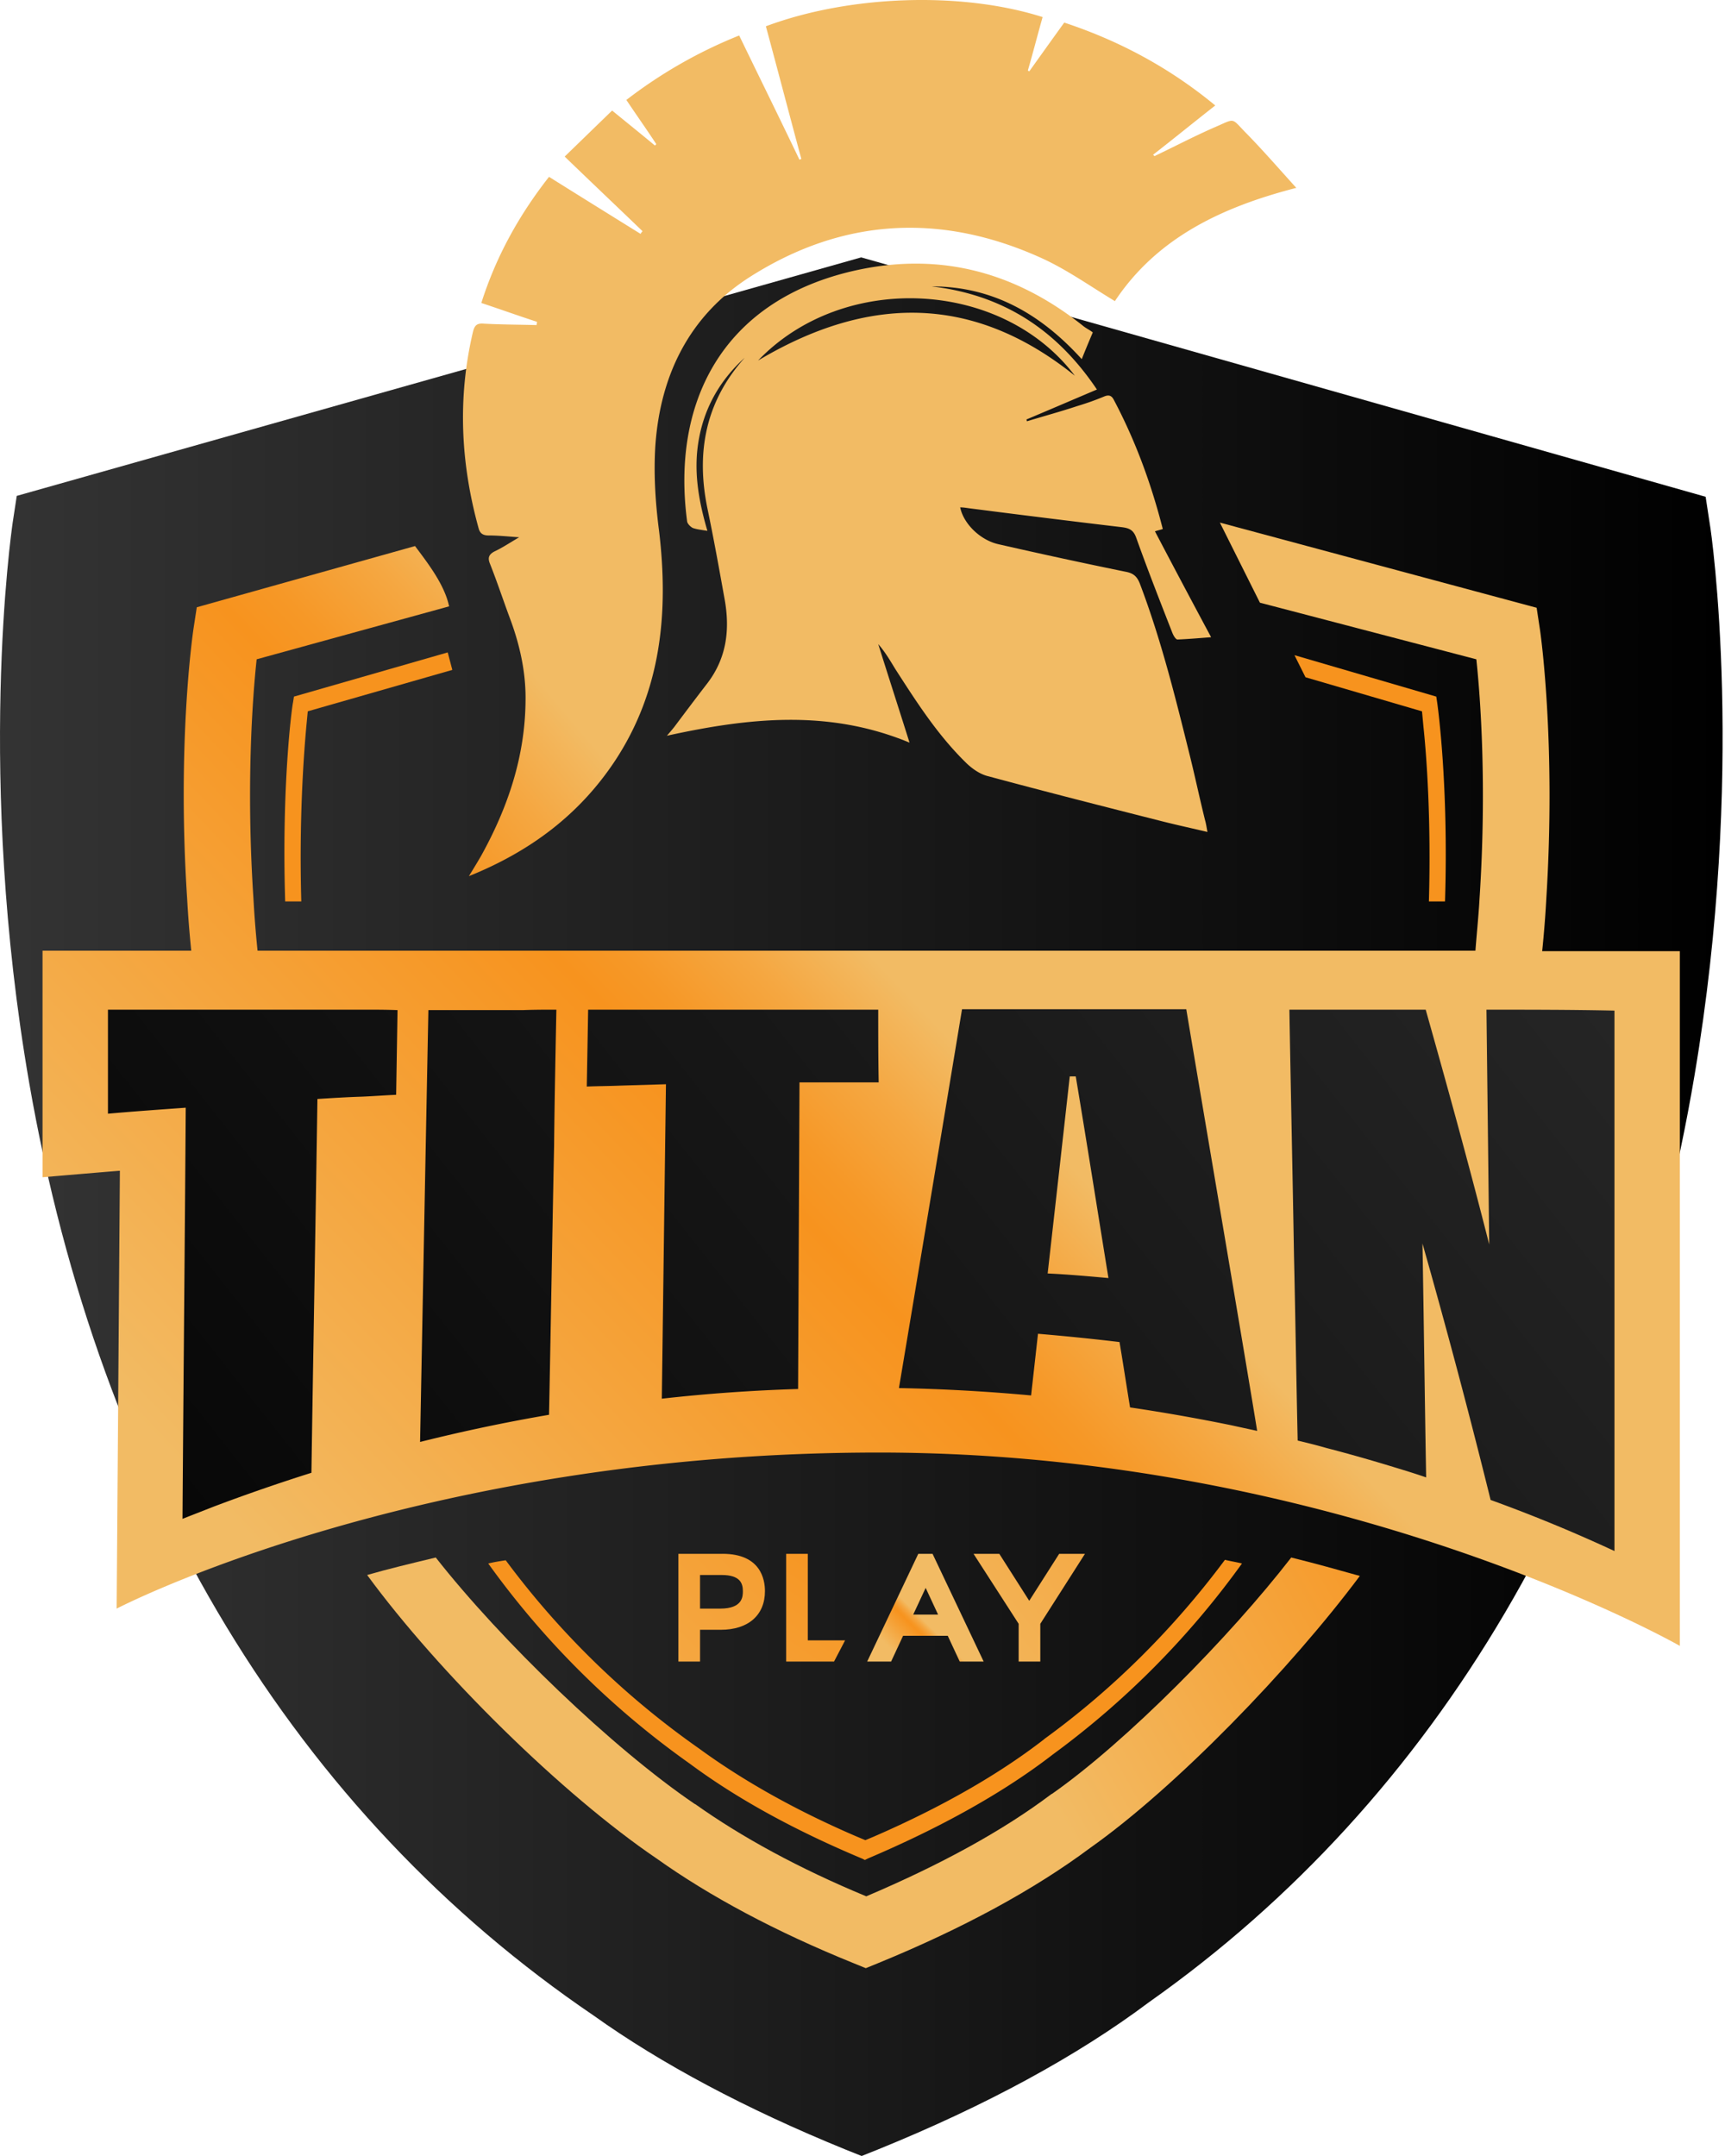 <svg xmlns="http://www.w3.org/2000/svg" width="80" height="100" fill="none"><g clip-path="url(#a)"><path fill="url(#b)" d="M27.533 93.487c3.139 2.242 7.068 4.335 11.68 6.214l.748.299.747-.299c4.997-2.028 9.246-4.335 12.577-6.833 13.41-9.46 22.165-24.343 25.304-43.006 2.37-14.029.79-25.111.705-25.56l-.192-1.26-39.163-11.104L.777 23l-.192 1.26c-.064.47-1.687 11.765.769 25.965 3.288 18.92 12.342 33.867 26.179 43.262Z"/><path fill="url(#c)" d="M34.537 16.594c-1.11 1.003-1.837 2.242-2.114 3.715-.278 1.452-.043 2.861.384 4.313-.256-.042-.47-.064-.662-.128-.107-.042-.256-.192-.277-.299-.726-5.445 1.558-10.143 7.559-11.595 4.014-.96 7.58-.042 10.783 2.499.15.128.342.213.47.32-.192.449-.342.812-.512 1.239-1.88-2.072-4.1-3.374-6.962-3.374 3.289.384 5.787 1.986 7.666 4.783-1.11.47-2.2.94-3.267 1.388 0 .021.022.064.022.085.768-.235 1.558-.448 2.327-.704.427-.128.854-.278 1.26-.449.213-.085.342-.043.448.171 1.004 1.9 1.73 3.886 2.264 5.979-.128.043-.235.064-.363.107a578.713 578.713 0 0 0 2.605 4.911c-.555.043-1.046.085-1.559.107-.085 0-.192-.192-.235-.3-.576-1.472-1.153-2.946-1.687-4.44-.128-.342-.32-.428-.662-.47a708.74 708.74 0 0 1-7.068-.876c-.15-.021-.277-.043-.427-.043.15.748.919 1.516 1.773 1.709 1.964.448 3.929.875 5.915 1.28.341.065.512.214.64.535.982 2.584 1.644 5.253 2.306 7.922.256 1.025.47 2.05.726 3.075.043.15.064.299.107.534-.726-.171-1.41-.32-2.093-.492-2.69-.683-5.38-1.366-8.071-2.092-.363-.086-.705-.32-.982-.577-1.346-1.302-2.328-2.84-3.331-4.398-.235-.385-.47-.79-.79-1.154.47 1.495.96 3.011 1.451 4.57-3.758-1.559-7.452-1.153-11.253-.32.15-.171.256-.3.342-.406.512-.683 1.025-1.367 1.537-2.029.876-1.153 1.047-2.434.812-3.822-.257-1.43-.513-2.861-.812-4.292-.534-2.605-.085-4.954 1.73-6.982Zm.62.128c5.124-3.054 9.993-3.075 14.69.704-3.374-4.462-10.72-4.847-14.69-.704Z"/><path fill="url(#d)" d="M29.796 10.721c-1.174-1.131-2.37-2.263-3.608-3.459l2.2-2.135c.704.576 1.344 1.089 1.985 1.623l.064-.064c-.448-.684-.918-1.346-1.388-2.05a21.863 21.863 0 0 1 5.232-2.99c.94 1.943 1.879 3.844 2.797 5.766.021-.022.043-.022.085-.043-.555-2.05-1.089-4.1-1.644-6.15C39.406-.233 44.594-.404 48.353.792c-.235.833-.449 1.666-.684 2.477.022.021.043.021.064.043.534-.748 1.068-1.495 1.623-2.264 2.584.854 4.911 2.114 7.004 3.844-.982.769-1.922 1.537-2.883 2.285l.064.064c.897-.427 1.794-.897 2.712-1.303 1.11-.47.79-.512 1.602.3.747.768 1.452 1.58 2.263 2.476-3.48.897-6.47 2.328-8.413 5.253-1.132-.683-2.178-1.43-3.331-1.964-4.655-2.136-9.246-1.922-13.58.832-2.82 1.794-4.165 4.549-4.4 7.816-.085 1.324 0 2.669.171 3.971.449 3.78.107 7.41-2.05 10.677-1.644 2.477-3.907 4.185-6.769 5.339.235-.385.406-.662.577-.961 1.238-2.242 2.028-4.591 2.05-7.175.021-1.345-.278-2.648-.748-3.887-.299-.81-.576-1.644-.897-2.455-.106-.256-.085-.427.193-.577.363-.17.683-.384 1.153-.662-.556-.042-.983-.085-1.41-.085-.256 0-.405-.085-.47-.342-.832-3.01-.982-6.043-.256-9.118.086-.341.235-.384.513-.363.811.043 1.623.043 2.434.065 0-.043.021-.107.021-.15-.854-.278-1.686-.577-2.583-.876.683-2.156 1.75-4.078 3.139-5.85 1.43.897 2.84 1.772 4.249 2.648.021-.065.064-.086.085-.129Z"/><path fill="url(#e)" d="m48.801 83.195-.043.021c-2.263 1.709-5.167 3.289-8.584 4.74-3.139-1.302-5.787-2.754-7.922-4.27l-.043-.021c-3.8-2.584-8.947-7.538-12-11.424-1.153.277-2.221.533-3.182.811 3.331 4.548 9.054 10.186 13.431 13.154 2.456 1.75 5.53 3.395 9.118 4.847l.577.235.576-.235c3.908-1.602 7.218-3.395 9.823-5.338 3.993-2.82 9.31-8.328 12.513-12.62-1.004-.278-2.05-.577-3.182-.854-2.861 3.694-7.644 8.54-11.082 10.954Z"/><path fill="url(#f)" d="M71.521 44.118c.085-.833.15-1.644.192-2.434.449-7.196-.256-12.236-.299-12.513l-.15-.982-14.69-3.95 1.857 3.715 10.037 2.626c.192 1.794.49 5.872.149 11.083-.043.79-.128 1.601-.192 2.434h-56.48a50.692 50.692 0 0 1-.192-2.434c-.342-5.21-.043-9.31.15-11.083l8.925-2.456c-.213-1.025-1.025-2.05-1.58-2.797l-10.122 2.84-.15.982c-.042.278-.768 5.317-.298 12.514.043.79.107 1.601.192 2.434H1.973v10.506s3.502-.3 3.587-.3l-.15 20.308s13.88-7.239 35.34-7.239 37.156 8.968 37.156 8.968V44.118H71.52Z"/><path fill="url(#g)" d="M25.803 46.83c-.042 2.114-.085 4.207-.106 6.32-.086 4.165-.15 8.307-.235 12.471a80.273 80.273 0 0 0-5.98 1.26l.257-13.474.128-6.556h4.377c.534-.021 1.047-.021 1.56-.021Zm-8.947 0H5.006v4.826c1.195-.107 2.412-.192 3.608-.278-.043 6.364-.107 12.706-.15 19.069l1.474-.577a86.422 86.422 0 0 1 4.505-1.559c.086-5.786.193-11.552.278-17.338.683-.043 1.366-.086 2.05-.107.534-.022 1.067-.064 1.601-.086l.064-3.929c-.512-.021-1.046-.021-1.58-.021Zm23.873 0H27.276c-.02 1.196-.042 2.37-.063 3.566.512-.021 1.046-.021 1.558-.043l2.114-.064-.192 14.585a77.896 77.896 0 0 1 6.32-.449l.065-14.221h3.673c-.022-1.132-.022-2.264-.022-3.374Zm28.208 0 .128 10.89c-.96-3.78-1.964-7.41-2.946-10.89h-6.321c.064 3.8.15 7.602.213 11.403.065 2.861.107 5.722.171 8.584.449.107.876.213 1.324.342 1.068.277 2.114.576 3.16.896.492.15.983.3 1.474.47-.064-3.609-.107-7.239-.17-10.848a360.32 360.32 0 0 1 3.16 11.894 70.587 70.587 0 0 1 5.744 2.37V46.874c-1.965-.043-3.95-.043-5.937-.043ZM58.303 66.368c-.384-.085-.79-.17-1.174-.256a87.097 87.097 0 0 0-4.72-.833c-.17-1.025-.32-2.028-.49-3.032-1.26-.15-2.52-.277-3.78-.384l-.32 2.861a84.158 84.158 0 0 0-6.129-.342 9815.01 9815.01 0 0 0 2.926-17.573h10.399c.64 3.822 2.861 16.89 3.288 19.56Zm-6.897-7.089c-.512-3.16-1.003-6.278-1.516-9.353h-.278c-.341 3.075-.683 6.107-1.025 9.14.919.042 1.88.128 2.82.213Z"/><path fill="#F7931E" d="M22.643 72.518a39.807 39.807 0 0 0 9.353 9.289c2.157 1.601 4.826 3.075 7.986 4.399l.128.064.128-.064c3.417-1.452 6.32-3.075 8.584-4.826a39.733 39.733 0 0 0 8.777-8.862c-.257-.064-.534-.107-.79-.17-2.37 3.181-5.168 5.978-8.371 8.306l-.021.021c-2.093 1.623-4.74 3.14-7.88 4.506l-.405.17-.406-.17c-2.883-1.239-5.317-2.627-7.303-4.079a39.13 39.13 0 0 1-8.969-8.733c-.277.042-.555.085-.811.15Zm43.625-30.706h.747c.171-5.424-.341-9.075-.363-9.225l-.042-.277-6.577-1.922.512 1.025 5.403 1.58.064.683c.15 1.41.363 4.335.256 8.136Zm-53.042 0h.747c-.106-3.78.107-6.726.235-8.136l.065-.683 6.704-1.922-.213-.811-7.132 2.05-.043.277c-.043.15-.534 3.801-.363 9.225Z"/><path fill="url(#h)" d="M33.512 72.07h-2.05v4.996h1.004v-1.473h.96c1.282 0 2.05-.683 2.05-1.794 0-.534-.192-1.73-1.964-1.73Zm-1.046.982h1.003c.854 0 .983.384.983.747 0 .235 0 .812-1.047.812h-.94v-1.559Z"/><path fill="url(#i)" d="M37.462 72.07H36.46v4.996h2.22l.513-.982h-1.73V72.07Z"/><path fill="url(#j)" d="m49.121 72.07-1.388 2.178-1.388-2.178H45.15l2.092 3.246v1.75h1.004v-1.75l2.071-3.246h-1.196Z"/><path fill="url(#k)" d="m42.587 72.07-2.37 4.996h1.11l.556-1.195h2.07l.556 1.195h1.11l-2.37-4.996h-.662Zm.918 2.818h-1.153l.577-1.238.576 1.238Z"/></g><defs><linearGradient id="b" x1=".017" x2="79.862" y1="49.973" y2="49.973" gradientUnits="userSpaceOnUse"><stop offset=".008" stop-color="#333"/><stop offset="1"/></linearGradient><linearGradient id="c" x1="11.237" x2="83.047" y1="96.472" y2="36.558" gradientUnits="userSpaceOnUse"><stop offset=".208" stop-color="#F2BB64"/><stop offset=".467" stop-color="#F7931E"/><stop offset=".488" stop-color="#F69827"/><stop offset=".524" stop-color="#F5A741"/><stop offset=".562" stop-color="#F2BB64"/></linearGradient><linearGradient id="d" x1="-11.035" x2="74.447" y1="86.191" y2="14.382" gradientUnits="userSpaceOnUse"><stop offset=".208" stop-color="#F2BB64"/><stop offset=".467" stop-color="#F7931E"/><stop offset=".488" stop-color="#F69827"/><stop offset=".524" stop-color="#F5A741"/><stop offset=".562" stop-color="#F2BB64"/></linearGradient><linearGradient id="e" x1="25.822" x2="98.568" y1="78.601" y2="36.955" gradientUnits="userSpaceOnUse"><stop offset=".208" stop-color="#F2BB64"/><stop offset=".467" stop-color="#F7931E"/><stop offset=".488" stop-color="#F69827"/><stop offset=".524" stop-color="#F5A741"/><stop offset=".562" stop-color="#F2BB64"/></linearGradient><linearGradient id="f" x1="23.481" x2="104.431" y1="117.61" y2="40.752" gradientUnits="userSpaceOnUse"><stop offset=".208" stop-color="#F2BB64"/><stop offset=".467" stop-color="#F7931E"/><stop offset=".488" stop-color="#F69827"/><stop offset=".524" stop-color="#F5A741"/><stop offset=".562" stop-color="#F2BB64"/></linearGradient><linearGradient id="g" x1="49.226" x2="-43.202" y1="-38.785" y2="34.191" gradientUnits="userSpaceOnUse"><stop offset=".008" stop-color="#333"/><stop offset="1"/></linearGradient><linearGradient id="h" x1="-17.217" x2="63.329" y1="82.554" y2="2.463" gradientUnits="userSpaceOnUse"><stop offset=".208" stop-color="#F2BB64"/><stop offset=".467" stop-color="#F7931E"/><stop offset=".488" stop-color="#F69827"/><stop offset=".524" stop-color="#F5A741"/><stop offset=".562" stop-color="#F2BB64"/></linearGradient><linearGradient id="i" x1="-20.226" x2="35.784" y1="85.915" y2="4.114" gradientUnits="userSpaceOnUse"><stop offset=".208" stop-color="#F2BB64"/><stop offset=".467" stop-color="#F7931E"/><stop offset=".488" stop-color="#F69827"/><stop offset=".524" stop-color="#F5A741"/><stop offset=".562" stop-color="#F2BB64"/></linearGradient><linearGradient id="j" x1="8.773" x2="87.034" y1="69.541" y2="9.086" gradientUnits="userSpaceOnUse"><stop offset=".208" stop-color="#F2BB64"/><stop offset=".467" stop-color="#F7931E"/><stop offset=".488" stop-color="#F69827"/><stop offset=".524" stop-color="#F5A741"/><stop offset=".562" stop-color="#F2BB64"/></linearGradient><linearGradient id="k" x1="40.913" x2="44.932" y1="77.754" y2="73.735" gradientUnits="userSpaceOnUse"><stop offset=".208" stop-color="#F2BB64"/><stop offset=".467" stop-color="#F7931E"/><stop offset=".488" stop-color="#F69827"/><stop offset=".524" stop-color="#F5A741"/><stop offset=".562" stop-color="#F2BB64"/></linearGradient><clipPath id="a"><path fill="#fff" d="M0 0h80v100H0z"/></clipPath></defs></svg>